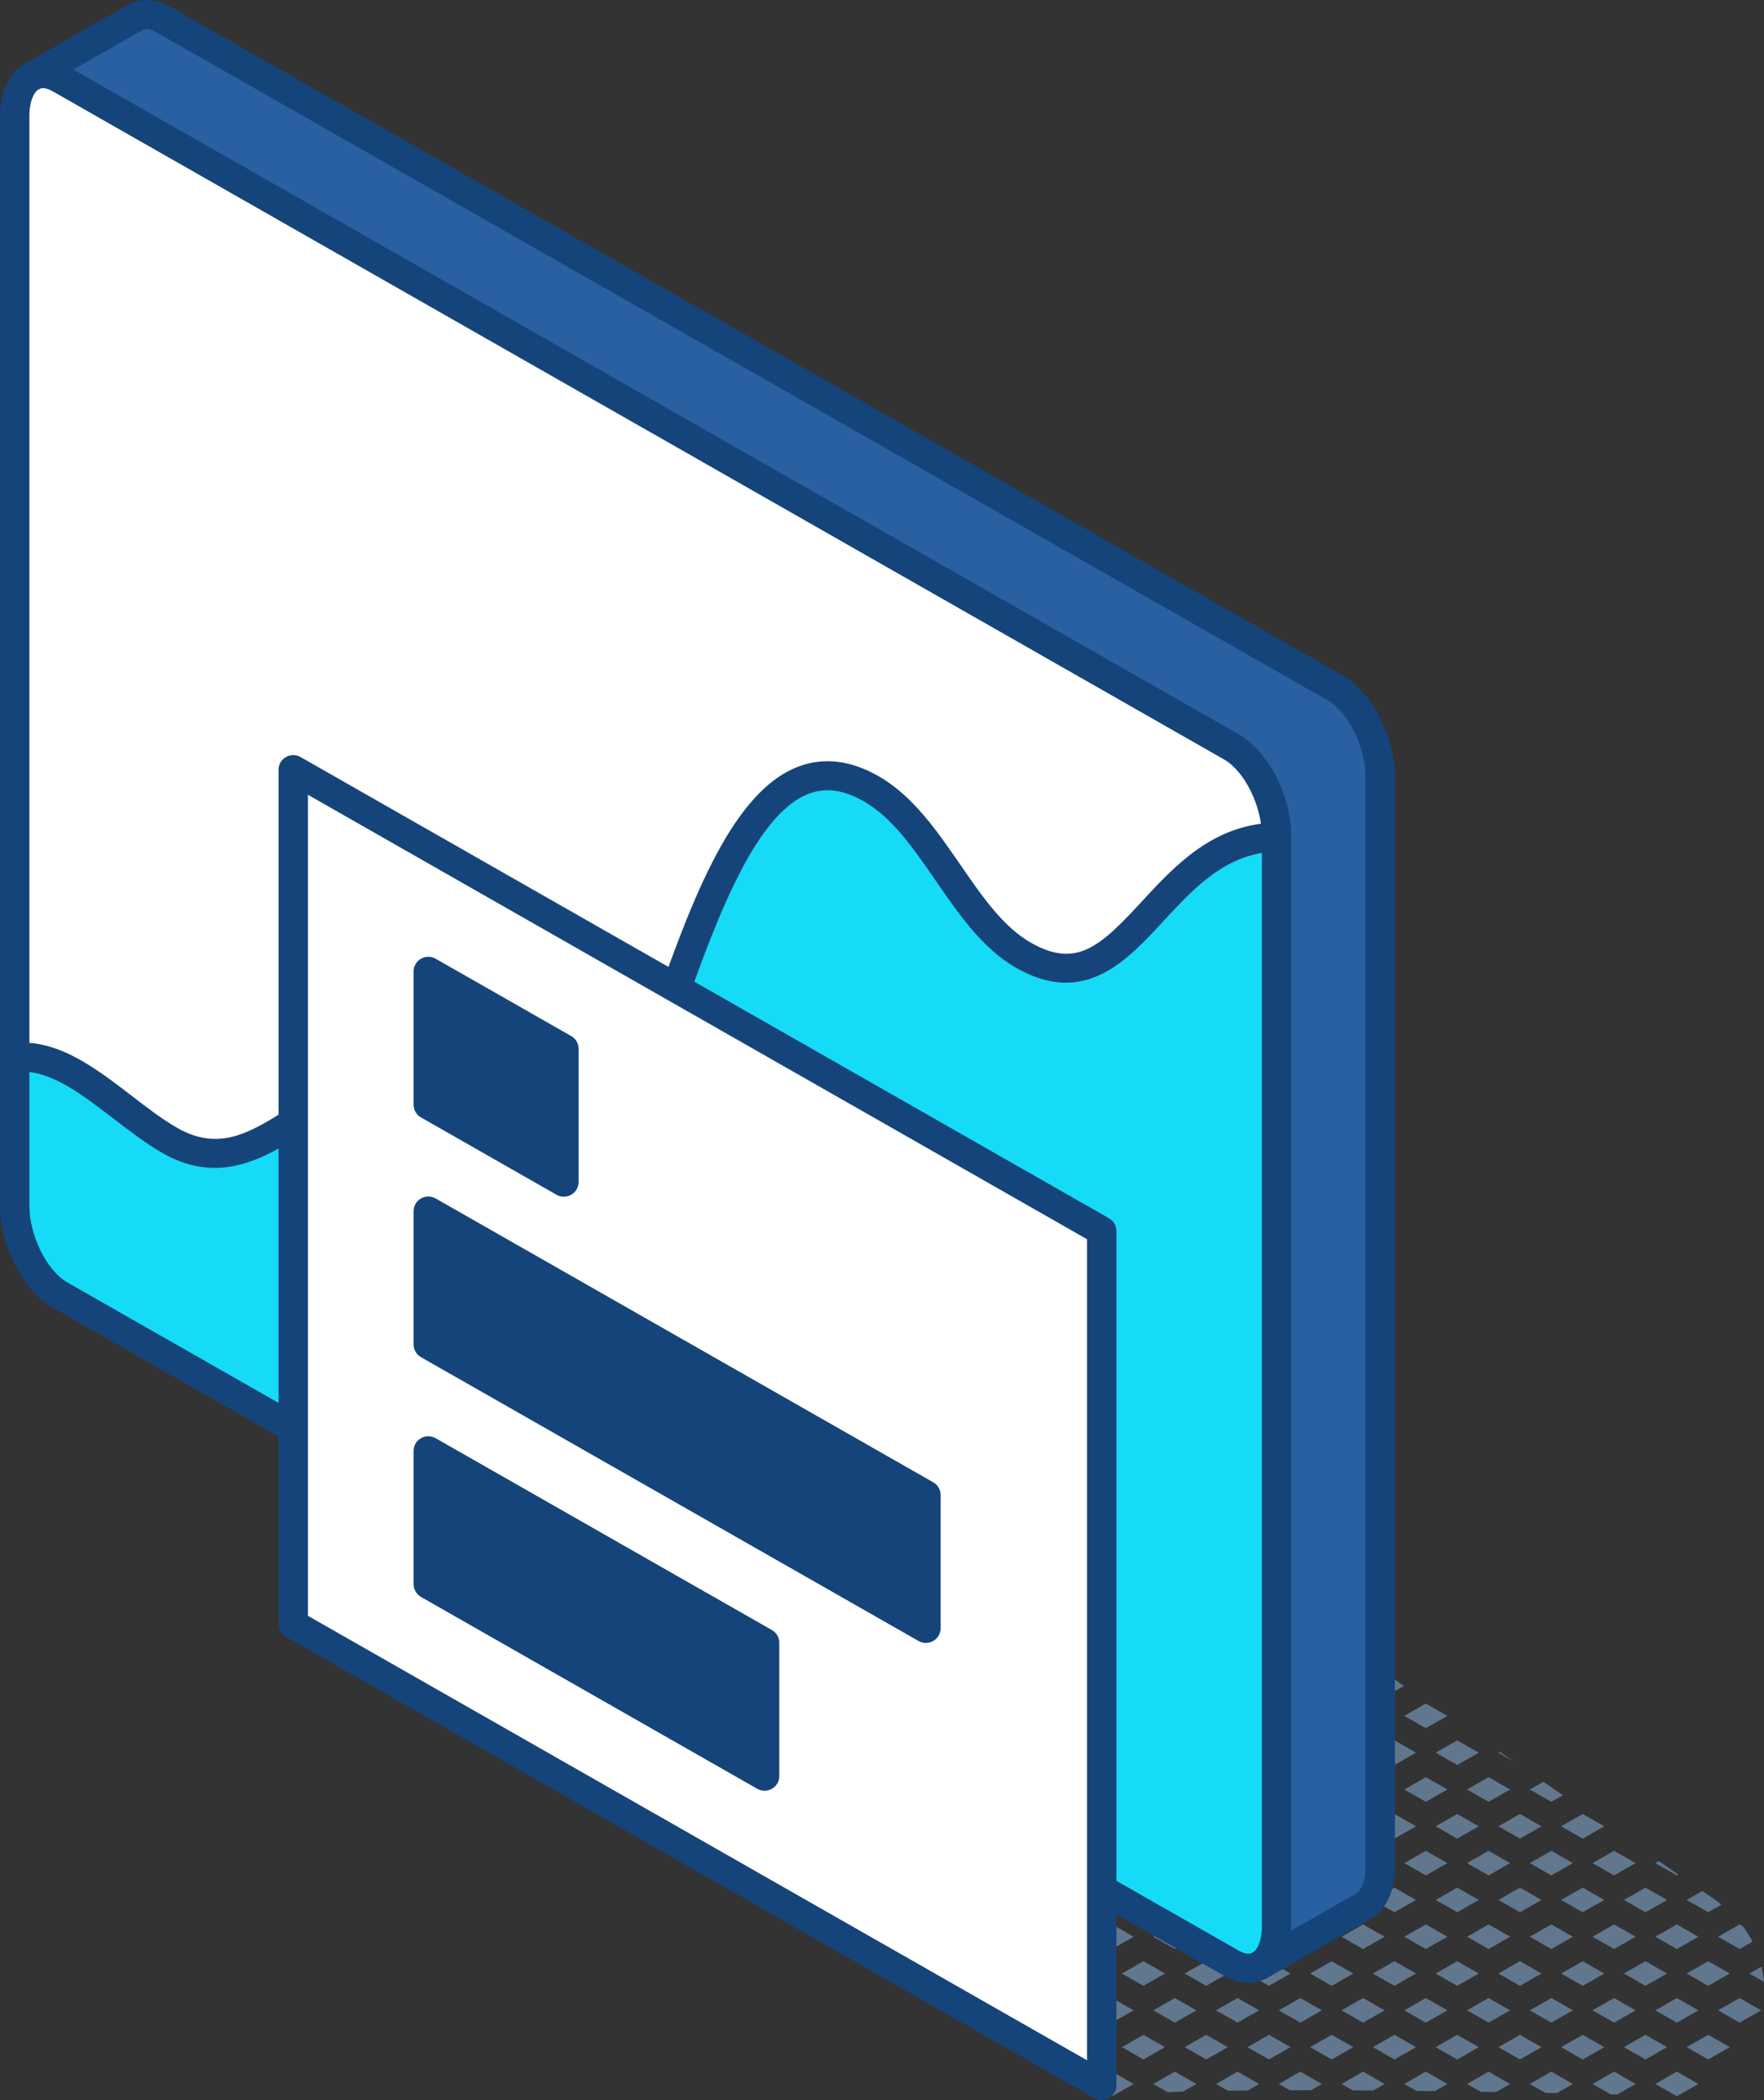 <svg width="100" height="119" viewBox="0 0 100 119" fill="none" xmlns="http://www.w3.org/2000/svg">
<rect x="0" y="0" width="100" height="119" fill="#333333" stroke="none"/>
<g clip-path="url(#clip0_47_6463)">
<path d="M99.172 111.833L100 112.305C99.975 112.014 99.929 111.725 99.863 111.439L99.172 111.833Z" fill="#61778E"/>
<path d="M98.616 109.05L97.393 109.748L98.616 110.445L99.348 110.026C99.195 109.726 99.013 109.437 98.806 109.159L98.615 109.05H98.616Z" fill="#61778E"/>
<path d="M96.501 107.156L95.615 107.663L96.837 108.359L97.589 107.931C97.498 107.861 97.415 107.784 97.318 107.717L96.502 107.155L96.501 107.156Z" fill="#61778E"/>
<path d="M98.616 113.222L97.393 113.919L98.616 114.616L99.839 113.919L98.616 113.222Z" fill="#61778E"/>
<path d="M96.837 111.136L95.615 111.833L96.837 112.531L98.06 111.833L96.837 111.136Z" fill="#61778E"/>
<path d="M96.837 115.308L95.615 116.005L96.837 116.702L98.06 116.005L96.837 115.308Z" fill="#61778E"/>
<path d="M93.836 109.748L95.059 110.445L96.282 109.748L95.059 109.05L93.836 109.748Z" fill="#61778E"/>
<path d="M92.057 107.662L93.28 108.359L94.503 107.662L93.28 106.965L92.057 107.662Z" fill="#61778E"/>
<path d="M93.836 105.576L95.059 106.273L95.145 106.225L94.036 105.463L93.836 105.576Z" fill="#61778E"/>
<path d="M92.057 111.833L93.28 112.531L94.503 111.833L93.28 111.136L92.057 111.833Z" fill="#61778E"/>
<path d="M95.059 117.393L93.836 118.091L95.059 118.788L96.282 118.091L95.059 117.393Z" fill="#61778E"/>
<path d="M93.28 115.308L92.057 116.005L93.28 116.702L94.503 116.005L93.28 115.308Z" fill="#61778E"/>
<path d="M96.282 113.919L95.059 113.222L93.836 113.919L95.059 114.616L96.282 113.919Z" fill="#61778E"/>
<path d="M88.5 103.49L89.723 104.188L90.946 103.49L89.723 102.793L88.5 103.49Z" fill="#61778E"/>
<path d="M90.279 109.748L91.501 110.445L92.724 109.748L91.501 109.05L90.279 109.748Z" fill="#61778E"/>
<path d="M88.5 107.662L89.723 108.359L90.946 107.662L89.723 106.965L88.5 107.662Z" fill="#61778E"/>
<path d="M90.279 105.576L91.501 106.273L92.724 105.576L91.501 104.879L90.279 105.576Z" fill="#61778E"/>
<path d="M88.5 111.833L89.723 112.531L90.946 111.833L89.723 111.136L88.5 111.833Z" fill="#61778E"/>
<path d="M90.279 118.091L91.313 118.681L91.673 118.69L92.724 118.091L91.501 117.393L90.279 118.091Z" fill="#61778E"/>
<path d="M88.5 116.005L89.723 116.702L90.946 116.005L89.723 115.308L88.5 116.005Z" fill="#61778E"/>
<path d="M90.279 113.919L91.501 114.616L92.724 113.919L91.501 113.222L90.279 113.919Z" fill="#61778E"/>
<path d="M85.025 99.272L84.943 99.318L85.826 99.823L85.025 99.272Z" fill="#61778E"/>
<path d="M84.943 103.49L86.165 104.188L87.388 103.49L86.165 102.793L84.943 103.49Z" fill="#61778E"/>
<path d="M87.944 102.101L88.6 101.728L87.49 100.966L86.721 101.405L87.944 102.101Z" fill="#61778E"/>
<path d="M86.721 109.748L87.944 110.445L89.167 109.748L87.944 109.05L86.721 109.748Z" fill="#61778E"/>
<path d="M84.943 107.662L86.165 108.359L87.388 107.662L86.165 106.965L84.943 107.662Z" fill="#61778E"/>
<path d="M87.944 106.273L89.167 105.576L87.944 104.879L86.721 105.576L87.944 106.273Z" fill="#61778E"/>
<path d="M84.943 111.833L86.165 112.531L87.388 111.833L86.165 111.136L84.943 111.833Z" fill="#61778E"/>
<path d="M86.721 118.091L87.609 118.597L88.256 118.611L89.167 118.091L87.944 117.393L86.721 118.091Z" fill="#61778E"/>
<path d="M84.943 116.005L86.165 116.702L87.388 116.005L86.165 115.308L84.943 116.005Z" fill="#61778E"/>
<path d="M87.944 114.616L89.167 113.919L87.944 113.222L86.721 113.919L87.944 114.616Z" fill="#61778E"/>
<path d="M83.612 101.15L83.164 101.405L84.387 102.101L85.609 101.405L84.387 100.707L83.612 101.15Z" fill="#61778E"/>
<path d="M81.386 99.318L82.608 100.016L83.831 99.318L82.608 98.622L81.386 99.318Z" fill="#61778E"/>
<path d="M81.386 103.49L82.608 104.188L83.831 103.49L82.608 102.793L81.386 103.49Z" fill="#61778E"/>
<path d="M83.612 109.493L83.164 109.748L84.387 110.445L85.609 109.748L84.387 109.05L83.612 109.493Z" fill="#61778E"/>
<path d="M81.386 107.662L82.608 108.359L83.831 107.662L82.608 106.965L81.386 107.662Z" fill="#61778E"/>
<path d="M83.164 105.576L84.387 106.273L85.609 105.576L84.387 104.879L83.164 105.576Z" fill="#61778E"/>
<path d="M81.386 111.833L82.608 112.531L83.831 111.833L82.608 111.136L81.386 111.833Z" fill="#61778E"/>
<path d="M83.612 117.836L83.164 118.091L83.94 118.533L84.809 118.547L85.609 118.091L84.387 117.393L83.612 117.836Z" fill="#61778E"/>
<path d="M81.386 116.005L82.608 116.702L83.831 116.005L82.608 115.308L81.386 116.005Z" fill="#61778E"/>
<path d="M83.164 113.919L84.387 114.616L85.609 113.919L84.387 113.222L83.164 113.919Z" fill="#61778E"/>
<path d="M79.05 95.844L79.589 95.537L78.479 94.776L77.827 95.147L79.05 95.844Z" fill="#61778E"/>
<path d="M79.606 101.405L80.829 102.101L82.052 101.405L80.829 100.707L79.606 101.405Z" fill="#61778E"/>
<path d="M77.827 99.318L79.05 100.016L80.273 99.318L79.05 98.622L77.827 99.318Z" fill="#61778E"/>
<path d="M80.829 97.93L82.052 97.233L80.829 96.535L79.606 97.233L80.829 97.93Z" fill="#61778E"/>
<path d="M77.827 103.49L79.05 104.188L80.273 103.49L79.05 102.793L77.827 103.49Z" fill="#61778E"/>
<path d="M79.606 109.748L80.829 110.445L82.052 109.748L80.829 109.05L79.606 109.748Z" fill="#61778E"/>
<path d="M77.827 107.662L79.05 108.359L80.273 107.662L79.05 106.965L77.827 107.662Z" fill="#61778E"/>
<path d="M80.829 106.273L82.052 105.576L80.829 104.879L79.606 105.576L80.829 106.273Z" fill="#61778E"/>
<path d="M77.827 111.833L79.05 112.531L80.273 111.833L79.05 111.136L77.827 111.833Z" fill="#61778E"/>
<path d="M79.606 118.091L80.299 118.485L81.338 118.498L82.052 118.091L80.829 117.393L79.606 118.091Z" fill="#61778E"/>
<path d="M77.827 116.005L79.05 116.702L80.273 116.005L79.05 115.308L77.827 116.005Z" fill="#61778E"/>
<path d="M80.829 114.616L82.052 113.919L80.829 113.222L79.606 113.919L80.829 114.616Z" fill="#61778E"/>
<path d="M75.493 95.844L76.716 95.147L75.493 94.45L74.27 95.147L75.493 95.844Z" fill="#61778E"/>
<path d="M76.049 101.405L77.272 102.101L78.495 101.405L77.272 100.707L76.049 101.405Z" fill="#61778E"/>
<path d="M74.27 99.318L75.493 100.016L76.716 99.318L75.493 98.622L74.27 99.318Z" fill="#61778E"/>
<path d="M76.049 97.233L77.272 97.93L78.495 97.233L77.272 96.535L76.049 97.233Z" fill="#61778E"/>
<path d="M74.27 103.49L75.493 104.188L76.716 103.49L75.493 102.793L74.27 103.49Z" fill="#61778E"/>
<path d="M76.049 109.748L77.272 110.445L78.495 109.748L77.272 109.05L76.049 109.748Z" fill="#61778E"/>
<path d="M74.27 107.662L75.493 108.359L76.716 107.662L75.493 106.965L74.27 107.662Z" fill="#61778E"/>
<path d="M76.049 105.576L77.272 106.273L78.495 105.576L77.272 104.879L76.049 105.576Z" fill="#61778E"/>
<path d="M74.27 111.833L75.493 112.531L76.716 111.833L75.493 111.136L74.27 111.833Z" fill="#61778E"/>
<path d="M76.049 118.091L76.69 118.456L77.841 118.464L78.495 118.091L77.272 117.393L76.049 118.091Z" fill="#61778E"/>
<path d="M74.27 116.005L75.493 116.702L76.716 116.005L75.493 115.308L74.27 116.005Z" fill="#61778E"/>
<path d="M76.049 113.919L77.272 114.616L78.495 113.919L77.272 113.222L76.049 113.919Z" fill="#61778E"/>
<path d="M72.492 93.061L73.715 93.759L74.937 93.061L73.715 92.364L72.492 93.061Z" fill="#61778E"/>
<path d="M70.713 90.976L71.936 91.673L73.044 91.041L71.935 90.279L70.713 90.976Z" fill="#61778E"/>
<path d="M70.713 95.147L71.936 95.844L73.159 95.147L71.936 94.45L70.713 95.147Z" fill="#61778E"/>
<path d="M71.936 100.016L73.159 99.318L71.936 98.622L70.713 99.318L71.936 100.016Z" fill="#61778E"/>
<path d="M72.492 97.233L73.715 97.93L74.937 97.233L73.715 96.535L72.492 97.233Z" fill="#61778E"/>
<path d="M70.713 103.49L71.936 104.188L73.159 103.49L71.936 102.793L70.713 103.49Z" fill="#61778E"/>
<path d="M73.715 102.101L74.937 101.405L73.715 100.707L72.492 101.405L73.715 102.101Z" fill="#61778E"/>
<path d="M72.492 109.748L73.715 110.445L74.937 109.748L73.715 109.05L72.492 109.748Z" fill="#61778E"/>
<path d="M70.713 107.662L71.936 108.359L73.159 107.662L71.936 106.965L70.713 107.662Z" fill="#61778E"/>
<path d="M72.492 105.576L73.715 106.273L74.937 105.576L73.715 104.879L72.492 105.576Z" fill="#61778E"/>
<path d="M70.713 111.833L71.936 112.531L73.159 111.833L71.936 111.136L70.713 111.833Z" fill="#61778E"/>
<path d="M72.492 118.091L73.12 118.449L74.31 118.448L74.937 118.091L73.715 117.393L72.492 118.091Z" fill="#61778E"/>
<path d="M70.713 116.005L71.936 116.702L73.159 116.005L71.936 115.308L70.713 116.005Z" fill="#61778E"/>
<path d="M72.492 113.919L73.715 114.616L74.937 113.919L73.715 113.222L72.492 113.919Z" fill="#61778E"/>
<path d="M67.156 90.976L68.379 91.673L69.602 90.976L68.379 90.279L67.156 90.976Z" fill="#61778E"/>
<path d="M69.036 88.948L70.157 89.588L70.556 89.36C70.093 89.095 69.572 88.953 69.035 88.949L69.036 88.948Z" fill="#61778E"/>
<path d="M68.379 95.844L69.602 95.147L68.379 94.45L67.156 95.147L68.379 95.844Z" fill="#61778E"/>
<path d="M70.157 93.759L71.38 93.061L70.157 92.364L68.935 93.061L70.157 93.759Z" fill="#61778E"/>
<path d="M68.935 101.405L70.157 102.101L71.38 101.405L70.157 100.707L68.935 101.405Z" fill="#61778E"/>
<path d="M67.156 99.318L68.379 100.016L69.602 99.318L68.379 98.622L67.156 99.318Z" fill="#61778E"/>
<path d="M70.157 97.93L71.38 97.233L70.157 96.535L68.935 97.233L70.157 97.93Z" fill="#61778E"/>
<path d="M67.156 103.49L68.379 104.188L69.602 103.49L68.379 102.793L67.156 103.49Z" fill="#61778E"/>
<path d="M68.935 109.748L70.157 110.445L71.38 109.748L70.157 109.05L68.935 109.748Z" fill="#61778E"/>
<path d="M67.156 107.662L68.379 108.359L69.602 107.662L68.379 106.965L67.156 107.662Z" fill="#61778E"/>
<path d="M70.157 106.273L71.38 105.576L70.157 104.879L68.935 105.576L70.157 106.273Z" fill="#61778E"/>
<path d="M67.156 111.833L68.379 112.531L69.602 111.833L68.379 111.136L67.156 111.833Z" fill="#61778E"/>
<path d="M68.935 118.091L69.606 118.474C69.971 118.469 70.347 118.465 70.731 118.462L71.38 118.091L70.157 117.393L68.935 118.091Z" fill="#61778E"/>
<path d="M67.156 116.005L68.379 116.702L69.602 116.005L68.379 115.308L67.156 116.005Z" fill="#61778E"/>
<path d="M70.157 114.616L71.38 113.919L70.157 113.222L68.935 113.919L70.157 114.616Z" fill="#61778E"/>
<path d="M64.822 91.673L66.044 90.976L64.822 90.279L63.599 90.976L64.822 91.673Z" fill="#61778E"/>
<path d="M66.6 89.588L67.559 89.04L65.874 89.172L66.6 89.588Z" fill="#61778E"/>
<path d="M63.599 95.147L64.822 95.844L66.044 95.147L64.822 94.45L63.599 95.147Z" fill="#61778E"/>
<path d="M66.6 93.759L67.823 93.061L66.6 92.364L65.377 93.061L66.6 93.759Z" fill="#61778E"/>
<path d="M65.377 101.405L66.6 102.101L67.823 101.405L66.6 100.707L65.377 101.405Z" fill="#61778E"/>
<path d="M63.599 99.318L64.822 100.016L66.044 99.318L64.822 98.622L63.599 99.318Z" fill="#61778E"/>
<path d="M65.377 97.233L66.6 97.93L67.823 97.233L66.6 96.535L65.377 97.233Z" fill="#61778E"/>
<path d="M63.599 103.49L64.822 104.188L66.044 103.49L64.822 102.793L63.599 103.49Z" fill="#61778E"/>
<path d="M65.377 109.748L66.6 110.445L67.823 109.748L66.6 109.05L65.377 109.748Z" fill="#61778E"/>
<path d="M63.599 107.662L64.822 108.359L66.044 107.662L64.822 106.965L63.599 107.662Z" fill="#61778E"/>
<path d="M65.377 105.576L66.6 106.273L67.823 105.576L66.6 104.879L65.377 105.576Z" fill="#61778E"/>
<path d="M63.599 111.833L64.822 112.531L66.044 111.833L64.822 111.136L63.599 111.833Z" fill="#61778E"/>
<path d="M64.822 116.702L66.044 116.005L64.822 115.308L63.599 116.005L64.822 116.702Z" fill="#61778E"/>
<path d="M65.377 113.919L66.6 114.616L67.823 113.919L66.6 113.222L65.377 113.919Z" fill="#61778E"/>
<path d="M66.193 118.556C66.467 118.545 66.757 118.535 67.06 118.526L67.823 118.091L66.6 117.393L65.377 118.091L66.193 118.556V118.556Z" fill="#61778E"/>
<path d="M61.264 91.673L62.487 90.976L61.264 90.279L60.041 90.976L61.264 91.673Z" fill="#61778E"/>
<path d="M63.434 89.365L62.747 89.418L63.043 89.588L63.434 89.365Z" fill="#61778E"/>
<path d="M60.041 95.147L61.264 95.844L62.487 95.147L61.264 94.45L60.041 95.147Z" fill="#61778E"/>
<path d="M63.043 93.759L64.266 93.061L63.043 92.364L61.82 93.061L63.043 93.759Z" fill="#61778E"/>
<path d="M61.82 101.405L63.043 102.101L64.266 101.405L63.043 100.707L61.82 101.405Z" fill="#61778E"/>
<path d="M60.041 99.318L61.264 100.016L62.487 99.318L61.264 98.622L60.041 99.318Z" fill="#61778E"/>
<path d="M63.043 97.93L64.266 97.233L63.043 96.535L61.82 97.233L63.043 97.93Z" fill="#61778E"/>
<path d="M60.041 103.49L61.264 104.188L62.487 103.49L61.264 102.793L60.041 103.49Z" fill="#61778E"/>
<path d="M61.82 109.748L63.043 110.445L64.266 109.748L63.043 109.05L61.82 109.748Z" fill="#61778E"/>
<path d="M60.041 107.662L61.264 108.359L62.487 107.662L61.264 106.965L60.041 107.662Z" fill="#61778E"/>
<path d="M63.043 106.273L64.266 105.576L63.043 104.879L61.82 105.576L63.043 106.273Z" fill="#61778E"/>
<path d="M62.487 111.833L61.264 111.136L60.041 111.833L61.264 112.531L62.487 111.833Z" fill="#61778E"/>
<path d="M62.48 117.716C62.742 118.226 62.943 118.589 63.069 118.774L64.266 118.091L63.043 117.393L62.478 117.715L62.48 117.716Z" fill="#61778E"/>
<path d="M61.816 116.388L62.487 116.006L61.308 115.334C61.487 115.708 61.658 116.063 61.816 116.388Z" fill="#61778E"/>
<path d="M63.043 114.616L64.266 113.919L63.043 113.222L61.82 113.919L63.043 114.616Z" fill="#61778E"/>
<path d="M58.263 93.061L59.486 93.759L60.709 93.061L59.486 92.364L58.263 93.061Z" fill="#61778E"/>
<path d="M58.93 90.976L57.707 90.279L56.484 90.976L57.707 91.673L58.93 90.976Z" fill="#61778E"/>
<path d="M56.484 95.147L57.707 95.844L58.93 95.147L57.707 94.45L56.484 95.147Z" fill="#61778E"/>
<path d="M58.263 101.405L59.486 102.101L60.709 101.405L59.486 100.707L58.263 101.405Z" fill="#61778E"/>
<path d="M56.484 99.318L57.707 100.016L58.93 99.318L57.707 98.622L56.484 99.318Z" fill="#61778E"/>
<path d="M58.263 97.233L59.486 97.93L60.709 97.233L59.486 96.535L58.263 97.233Z" fill="#61778E"/>
<path d="M56.484 103.49L57.707 104.188L58.93 103.49L57.707 102.793L56.484 103.49Z" fill="#61778E"/>
<path d="M58.611 109.549L58.858 110.087L59.486 110.445L60.709 109.748L59.486 109.05L58.611 109.549Z" fill="#61778E"/>
<path d="M57.485 107.091L57.991 108.197L58.93 107.662L57.707 106.965L57.485 107.091Z" fill="#61778E"/>
<path d="M58.263 105.576L59.486 106.273L60.709 105.576L59.486 104.879L58.263 105.576Z" fill="#61778E"/>
<path d="M60.709 113.92L60.614 113.865C60.627 113.894 60.64 113.922 60.654 113.952L60.709 113.92V113.92Z" fill="#61778E"/>
<path d="M55.373 90.976L54.15 90.279L52.927 90.976L54.15 91.673L55.373 90.976Z" fill="#61778E"/>
<path d="M52.927 95.147L54.15 95.844L55.373 95.147L54.15 94.45L52.927 95.147Z" fill="#61778E"/>
<path d="M55.928 93.759L57.151 93.061L55.928 92.364L54.706 93.061L55.928 93.759Z" fill="#61778E"/>
<path d="M52.371 93.759L53.594 93.062L52.371 92.365L51.465 92.881C51.456 92.999 51.453 93.118 51.456 93.238L52.371 93.759Z" fill="#61778E"/>
<path d="M54.863 101.315L54.972 101.556L55.928 102.101L57.151 101.405L55.928 100.707L54.863 101.315Z" fill="#61778E"/>
<path d="M53.749 98.85L54.25 99.959L55.373 99.318L54.15 98.622L53.749 98.85Z" fill="#61778E"/>
<path d="M54.706 97.233L55.928 97.93L57.151 97.233L55.928 96.535L54.706 97.233Z" fill="#61778E"/>
<path d="M57.151 105.576L56.671 105.302L56.869 105.737L57.151 105.576Z" fill="#61778E"/>
<path d="M52.816 96.789L53.135 97.495L53.594 97.233L52.816 96.789Z" fill="#61778E"/>
<path d="M78.244 58.248V105.769C78.244 106.895 77.875 107.687 77.295 108.016L71.444 111.353C72.011 111.018 72.369 110.227 72.369 109.118V47.372C72.369 45.387 71.222 43.127 69.81 42.324L3.406 4.461C2.795 4.114 2.234 4.089 1.79 4.339L7.66 0.991C8.097 0.741 8.665 0.759 9.275 1.112L75.685 38.975C77.097 39.779 78.244 42.037 78.244 44.023V58.248Z" fill="#2860A1"/>
<path d="M72.368 61.597V109.118C72.368 110.226 72.01 111.017 71.443 111.353L71.424 111.365C70.98 111.614 70.419 111.596 69.809 111.249L3.406 73.385C1.987 72.576 0.834 70.316 0.834 68.331V59.941C1.734 59.819 2.801 60.014 4.195 60.812C6.051 61.872 7.852 63.613 9.633 64.63C15.09 67.742 17.994 59.771 22.915 62.578C25.419 64.002 27.244 67.918 29.649 69.288C37.116 73.544 38.541 38.512 49.38 44.693C52.926 46.715 54.541 52.153 58.019 54.131C64.117 57.615 65.413 47.591 72.368 47.433V61.597Z" fill="#16DBF6"/>
<path d="M72.368 47.372V47.433C65.413 47.591 64.118 57.614 58.019 54.131C54.541 52.152 52.926 46.714 49.38 44.693C38.54 38.513 37.115 73.544 29.649 69.288C27.244 67.918 25.419 64.002 22.915 62.578C17.995 59.77 15.091 67.742 9.633 64.63C7.851 63.613 6.051 61.872 4.195 60.812C2.801 60.014 1.734 59.819 0.834 59.941V6.593C0.834 5.466 1.204 4.674 1.783 4.339H1.789C2.234 4.09 2.794 4.114 3.405 4.461L69.808 42.324C71.22 43.127 72.367 45.386 72.367 47.372H72.368Z" fill="white"/>
<path d="M71.444 112.175C71.16 112.175 70.883 112.032 70.728 111.774C70.49 111.384 70.62 110.879 71.015 110.646C71.254 110.504 71.535 110.02 71.535 109.118V47.372C71.535 45.683 70.554 43.698 69.393 43.037L2.988 5.174C2.762 5.046 2.445 4.919 2.204 5.052C1.804 5.277 1.293 5.141 1.065 4.747C0.836 4.352 0.976 3.849 1.376 3.624C2.098 3.217 2.966 3.261 3.82 3.747L70.225 41.611C71.893 42.561 73.201 45.091 73.201 47.372V109.118C73.201 110.487 72.715 111.559 71.87 112.059C71.735 112.137 71.588 112.175 71.443 112.175H71.444Z" fill="#15447A"/>
<path d="M70.773 112.357C70.324 112.357 69.856 112.225 69.393 111.961L2.988 74.098C1.313 73.142 0 70.608 0 68.332V6.593C0 5.209 0.497 4.129 1.363 3.629C1.758 3.399 2.27 3.53 2.503 3.923C2.736 4.316 2.602 4.823 2.204 5.052C1.945 5.202 1.667 5.684 1.667 6.593V68.332C1.667 70.018 2.654 72.006 3.822 72.673L70.225 110.536C70.45 110.663 70.766 110.788 71.01 110.65C71.409 110.426 71.921 110.562 72.149 110.957C72.377 111.353 72.239 111.854 71.839 112.079C71.509 112.265 71.146 112.358 70.773 112.358V112.357Z" fill="#15447A"/>
<path d="M30.878 70.472C30.334 70.472 29.783 70.314 29.231 70C27.905 69.243 26.784 67.852 25.699 66.506C24.68 65.24 23.626 63.931 22.498 63.29C20.632 62.225 19.221 62.985 17.075 64.317C15.014 65.595 12.449 67.185 9.216 65.342C8.284 64.81 7.355 64.097 6.458 63.407C5.577 62.73 4.666 62.031 3.778 61.524C2.684 60.897 1.758 60.647 0.947 60.756C0.49 60.816 0.071 60.502 0.009 60.052C-0.054 59.602 0.265 59.186 0.722 59.125C1.913 58.965 3.187 59.282 4.613 60.099C5.6 60.662 6.557 61.397 7.482 62.108C8.375 62.794 9.219 63.441 10.051 63.916C12.415 65.265 14.164 64.179 16.189 62.923C18.21 61.67 20.501 60.248 23.333 61.864C24.735 62.662 25.89 64.095 27.006 65.481C28.039 66.764 29.013 67.974 30.066 68.574C30.666 68.916 31.062 68.836 31.307 68.745C33.269 68.02 35.031 62.965 36.734 58.076C38.994 51.595 41.33 44.891 45.297 43.427C46.719 42.901 48.233 43.087 49.799 43.98C51.745 45.089 53.111 47.072 54.433 48.99C55.687 50.809 56.871 52.526 58.437 53.418C61.025 54.895 62.371 53.636 64.719 51.095C66.626 49.031 68.788 46.691 72.35 46.61C72.799 46.598 73.191 46.96 73.202 47.414C73.213 47.869 72.848 48.245 72.387 48.255C69.538 48.32 67.714 50.295 65.949 52.204C63.85 54.476 61.471 57.053 57.602 54.843C55.706 53.764 54.357 51.808 53.054 49.916C51.781 48.071 50.579 46.327 48.964 45.405C47.836 44.763 46.827 44.619 45.88 44.968C42.649 46.162 40.343 52.776 38.31 58.611C36.313 64.341 34.588 69.29 31.89 70.286C31.556 70.409 31.218 70.471 30.878 70.471V70.472Z" fill="#15447A"/>
<path d="M71.425 112.188C71.137 112.188 70.857 112.04 70.703 111.776C70.472 111.383 70.61 110.878 71.01 110.65L76.877 107.302C77.124 107.162 77.41 106.678 77.41 105.769V44.023C77.41 42.334 76.429 40.349 75.268 39.688L8.858 1.825C8.671 1.717 8.325 1.56 8.077 1.703L2.205 5.052C2.078 5.124 1.937 5.162 1.79 5.162C1.329 5.162 0.953 4.793 0.953 4.338C0.953 4.01 1.148 3.725 1.429 3.593L7.243 0.278C7.958 -0.131 8.853 -0.086 9.696 0.402L76.102 38.263C77.77 39.213 79.078 41.743 79.078 44.024V105.77C79.078 107.158 78.579 108.237 77.709 108.731L71.839 112.081C71.707 112.155 71.566 112.19 71.425 112.19V112.188Z" fill="#15447A"/>
<path d="M62.456 69.749V118.175L16.624 92.039V43.612L62.456 69.749ZM52.487 92.277V84.711L24.279 68.627V76.193L52.487 92.277ZM43.343 100.65V93.083L24.28 82.212V89.779L43.343 100.65ZM31.965 66.991V59.425L24.28 55.042V62.608L31.965 66.991Z" fill="white"/>
<path d="M52.487 84.711V92.277L24.28 76.193V68.627L52.487 84.711Z" fill="#15447A"/>
<path d="M43.343 93.084V100.65L24.28 89.779V82.212L43.343 93.084Z" fill="#15447A"/>
<path d="M31.965 59.424V66.991L24.28 62.608V55.041L31.965 59.424Z" fill="#15447A"/>
<path d="M62.456 119C62.312 119 62.168 118.963 62.039 118.889L16.207 92.752C15.949 92.606 15.79 92.334 15.79 92.04V43.613C15.79 43.319 15.95 43.047 16.207 42.9C16.465 42.753 16.782 42.753 17.041 42.9L62.873 69.037C63.131 69.184 63.29 69.456 63.29 69.749V118.176C63.29 118.47 63.13 118.742 62.873 118.889C62.743 118.962 62.6 118.999 62.456 118.999L62.456 119ZM17.458 91.564L61.622 116.75V70.223L17.458 45.038V91.564Z" fill="#15447A"/>
<path d="M31.965 67.814C31.821 67.814 31.677 67.777 31.548 67.703L23.864 63.32C23.606 63.173 23.447 62.901 23.447 62.607V55.041C23.447 54.747 23.607 54.475 23.864 54.328C24.122 54.181 24.441 54.181 24.698 54.328L32.383 58.711C32.641 58.858 32.799 59.13 32.799 59.424V66.99C32.799 67.284 32.64 67.556 32.383 67.703C32.253 67.776 32.11 67.813 31.966 67.813L31.965 67.814ZM25.114 62.133L31.131 65.565V59.9L25.114 56.469V62.133Z" fill="#15447A"/>
<path d="M52.487 93.1C52.343 93.1 52.2 93.063 52.071 92.989L23.864 76.906C23.606 76.759 23.447 76.487 23.447 76.193V68.626C23.447 68.332 23.607 68.06 23.864 67.913C24.122 67.766 24.439 67.766 24.698 67.913L52.905 83.997C53.163 84.144 53.322 84.416 53.322 84.71V92.276C53.322 92.57 53.162 92.842 52.905 92.989C52.776 93.062 52.633 93.099 52.489 93.099L52.487 93.1ZM25.114 75.718L51.653 90.851V85.186L25.114 70.054V75.719V75.718Z" fill="#15447A"/>
<path d="M43.343 101.474C43.199 101.474 43.055 101.437 42.926 101.364L23.864 90.492C23.606 90.345 23.447 90.073 23.447 89.779V82.212C23.447 81.918 23.607 81.646 23.864 81.499C24.122 81.352 24.439 81.352 24.698 81.499L43.761 92.371C44.019 92.518 44.177 92.79 44.177 93.084V100.651C44.177 100.946 44.018 101.217 43.761 101.364C43.631 101.437 43.488 101.474 43.344 101.474H43.343ZM25.114 89.303L42.509 99.224V93.558L25.114 83.638V89.303Z" fill="#15447A"/>
</g>
<defs>
<clipPath id="clip0_47_6463">
<rect width="100" height="119" fill="white"/>
</clipPath>
</defs>
</svg>
